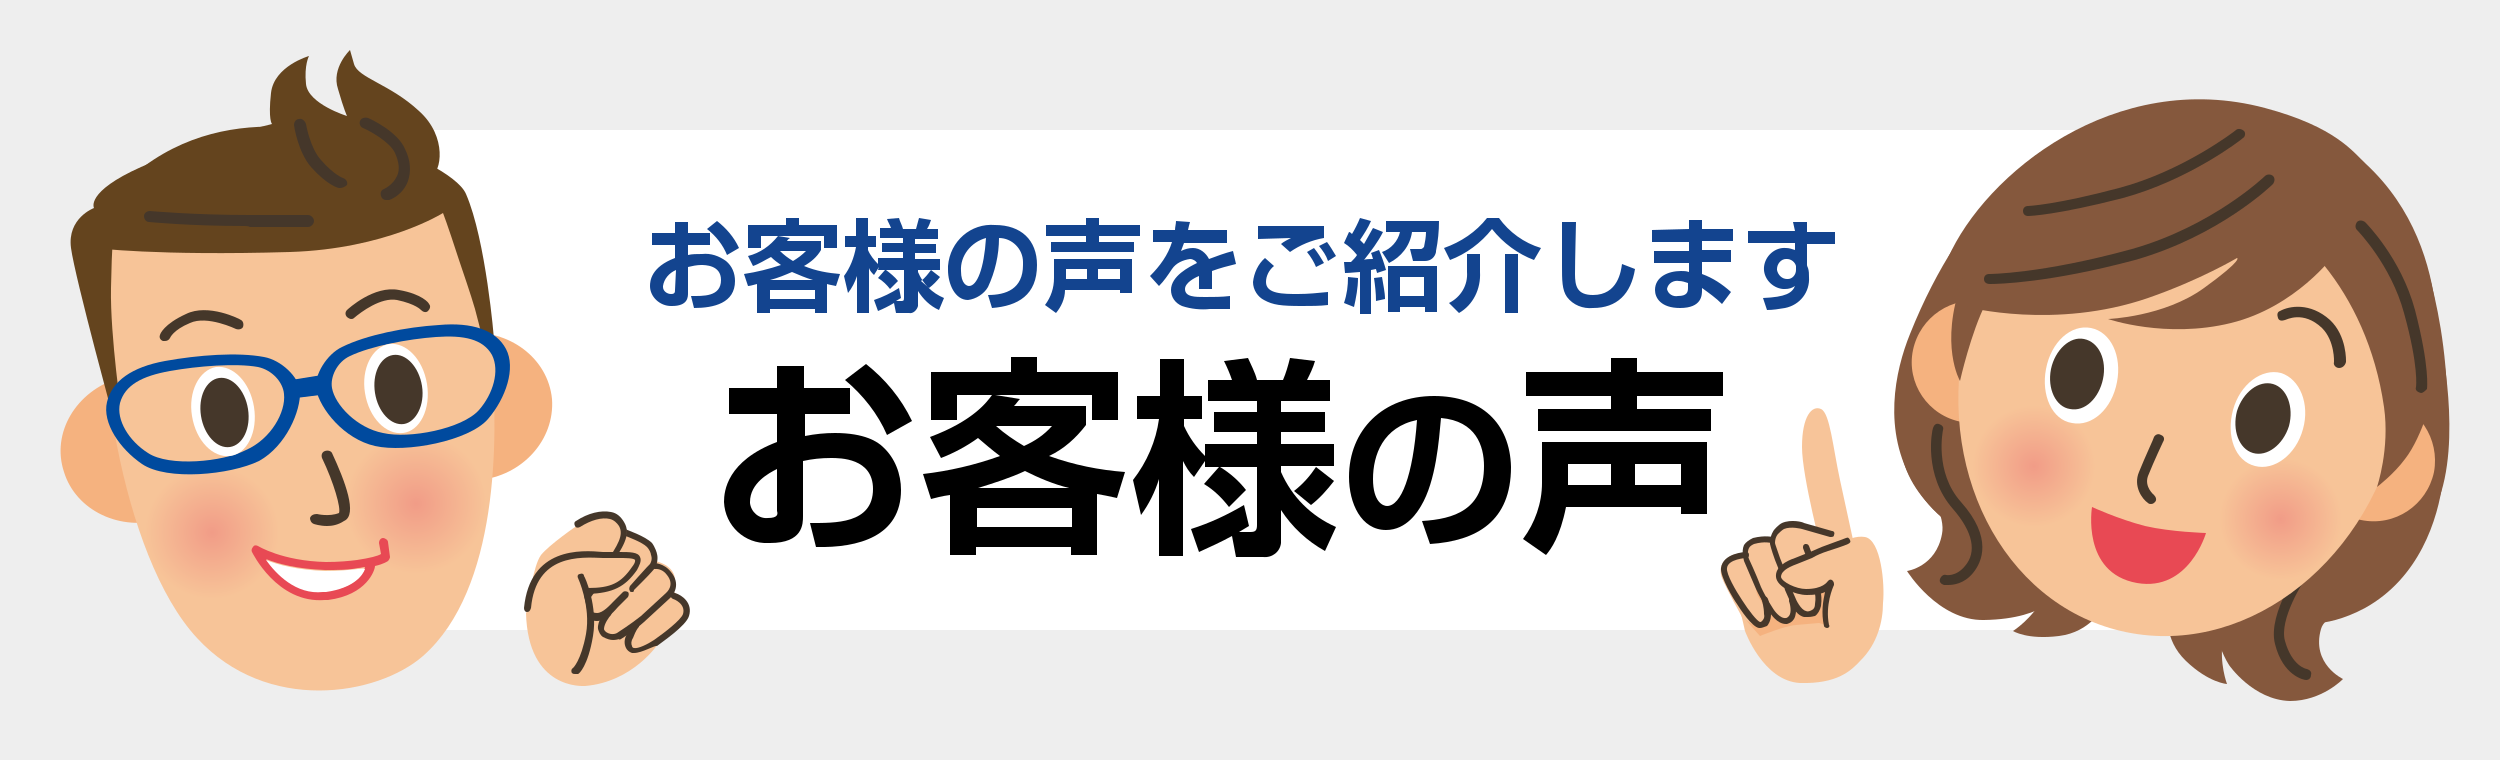 <?xml version="1.0" encoding="utf-8"?>
<!-- Generator: Adobe Illustrator 23.0.2, SVG Export Plug-In . SVG Version: 6.00 Build 0)  -->
<svg version="1.1" id="bnr_voice.svg" xmlns="http://www.w3.org/2000/svg" xmlns:xlink="http://www.w3.org/1999/xlink" x="0px"
	 y="0px" viewBox="0 0 250 76" style="enable-background:new 0 0 250 76;" xml:space="preserve">
<style type="text/css">
	.st0{fill:#EEEEEE;}
	.st1{fill:#FFFFFF;}
	.st2{fill-rule:evenodd;clip-rule:evenodd;}
	.st3{fill-rule:evenodd;clip-rule:evenodd;fill:#13448F;}
	.st4{fill:#F5B27F;}
	.st5{fill:#F7C498;}
	.st6{fill:url(#SVGID_1_);}
	.st7{fill:url(#SVGID_2_);}
	.st8{fill:#64441E;}
	.st9{fill:#E84954;}
	.st10{fill:#45372A;}
	.st11{fill:#004A9E;}
	.st12{fill:#F7C499;}
	.st13{fill:#46372A;}
	.st14{fill:#85583D;}
	.st15{fill:url(#SVGID_3_);}
	.st16{fill:url(#SVGID_4_);}
</style>
<rect id="長方形_665" class="st0" width="250" height="76"/>
<rect id="長方形_584" x="27" y="13" class="st1" width="199" height="50"/>
<g>
	<path class="st2" d="M83.5,43.3c-1,0-2,0.1-3,0.3v-2.2H85v-2.6h-4.6v-2.2h-2.7v2.2l0,0h-4.8v2.6h4.8v2.8c-5,1.9-5.3,4.9-5.3,6
		c0.1,2.4,2.1,4.2,4.4,4.1c0.1,0,0.1,0,0.2,0c3.3,0,3.3-1.9,3.3-2.7v-5.5c0.9-0.2,1.8-0.3,2.8-0.3c0.9,0,4.2,0,4.2,3.1
		c0,3.5-3.8,3.4-6.3,3.4l0.6,2.4c4.3,0.1,8.5-1.1,8.5-5.7c0-1.6-0.6-3.2-1.8-4.3C87.8,44.2,86.5,43.3,83.5,43.3z M76.8,51.8
		c-0.9,0.1-1.7-0.6-1.8-1.5c0,0,0-0.1,0-0.1c0-1.9,1.9-2.9,2.7-3.3v4.2h0C77.8,51.4,77.8,51.8,76.8,51.8z"/>
	<path class="st2" d="M86.6,36.4L84.5,38c1.8,1.5,3.3,3.4,4.2,5.5l2.5-1.4C90.1,39.8,88.5,37.9,86.6,36.4z"/>
	<path class="st2" d="M108.6,42.5v-1.9h-7.2c0.3-0.3,0.3-0.4,0.6-0.7l-2.5-0.4h9.7v2.5h2.6v-4.8h-8.1v-1.5h-2.6v1.5h-8V42h2.6v-2.5
		h3.5c-0.5,0.7-1.9,2.6-6.2,4.2l1.1,2.1c1.3-0.5,2.6-1.2,3.7-2c0.7,0.6,1.4,1.2,2.2,1.8c-2.5,0.9-5.1,1.5-7.7,1.8l0.8,2.5
		c0.4-0.1,1.1-0.3,1.9-0.4v6h2.6v-0.8h9.5v0.8h2.6v-6.1c0.6,0.1,1.1,0.2,2,0.4l0.8-2.6c-2.6-0.2-5.1-0.7-7.6-1.6
		C106.4,44.9,107.6,43.8,108.6,42.5z M99.6,42.6h5.6c-0.8,0.9-1.7,1.5-2.8,2C101.4,44,100.5,43.4,99.6,42.6z M107.2,52.7h-9.5v-1.9
		h9.5V52.7z M106.9,48.8h-9.1c1.6-0.5,3.2-1,4.7-1.7C103.9,47.8,105.3,48.4,106.9,48.8z"/>
	<path class="st2" d="M128.1,47.2v-0.6h5.3v-2.2h-5.3v-1.2h4.4v-2h-4.4v-1.1h4.9V38h-2.3c0.3-0.6,0.6-1.2,0.8-1.9l-2.5-0.3
		c-0.2,0.8-0.4,1.5-0.7,2.2h-2.6c-0.2-0.8-0.6-1.5-0.9-2.2l-2.4,0.3c0.3,0.6,0.6,1.3,0.8,1.9h-2.4v2.1h4.9v1.1h-4.3v2h4.3v1.2h-5.2
		v1.2c-0.9-0.9-1.6-1.9-2.1-3v-0.7h1.8v-2.3h-1.8v-3.7h-2.4v3.7h-2.3v2.3h2.2c-0.3,2.2-1.2,4.3-2.6,6.1l0.8,3.5
		c0.8-1.1,1.4-2.3,1.8-3.6v7.7h2.4v-9.5c0.3,0.6,0.6,1.1,1.1,1.6l1.1-1.6v0.6l0,0h1.4l-1.5,1.7c1,0.6,1.8,1.4,2.5,2.3l1.7-1.7
		c-0.7-0.9-1.6-1.7-2.6-2.3h3.7v5.8c0,0.6-0.2,0.7-0.7,0.7h-1.1c0.3-0.2,0.7-0.4,1-0.6l-0.5-2.1c-1.7,1-3.4,1.8-5.3,2.4l0.8,2.3
		c1.1-0.5,2.2-1,3.3-1.6l0.4,2.1h2.7c0.9,0.1,1.7-0.5,1.8-1.4c0-0.2,0-0.3,0-0.5V51c1.1,1.7,2.6,3.1,4.4,4.1l1.1-2.4
		C131.1,51.6,129.2,49.7,128.1,47.2z"/>
	<path class="st2" d="M129.4,49.1l1.7,1.4c0.9-0.7,1.6-1.5,2.3-2.4l-1.8-1.4C131,47.6,130.3,48.4,129.4,49.1z"/>
	<path class="st2" d="M143.4,39.6c-5.1,0-8.5,3.4-8.5,8.1c0,2.6,1.2,5.3,3.7,5.3c2.1,0,3.2-1.9,3.5-2.4c1.5-2.5,1.8-6.6,2-8.8
		c3.5,0.3,4.3,2.8,4.3,4.8c0,4.4-3,5.3-6.2,5.5l0.8,2.3c4.7-0.3,8.1-2.3,8.1-7.7C151,42.3,148.1,39.6,143.4,39.6z M138.7,50.6
		c-0.4,0-1.4-0.4-1.4-2.7c0-2.4,1-5.2,4.4-5.9h0C141.3,47.6,140.1,50.6,138.7,50.6z"/>
	<path class="st2" d="M154.2,48.3c0,2-0.7,4-1.9,5.6l2.3,1.6c0.5-0.6,1.4-1.8,2-4.8h11.5v0.7h2.6v-7.2h-16.5V48.3z M163.5,46.4h4.6
		v2.1h-4.6V46.4z M156.8,46.4h4.3v2.1h-4.3V46.4z"/>
	<polygon class="st2" points="172.3,39.6 172.3,37.2 163.7,37.2 163.7,35.8 161.1,35.8 161.1,37.2 152.6,37.2 152.6,39.6 
		161.1,39.6 161.1,40.9 153.8,40.9 153.8,43.1 171.1,43.1 171.1,40.9 163.7,40.9 163.7,39.6 	"/>
</g>
<path id="お客様の声をご紹介します" class="st3" d="M67.5,23.3h-2.3v1.2h2.3v1.3c-2.4,0.9-2.5,2.3-2.5,2.8
	c0,1.1,1,2,2.1,2c0,0,0.1,0,0.1,0c1.6,0,1.6-0.9,1.6-1.3v-2.6c0.4-0.1,0.9-0.2,1.3-0.2c0.4,0,2,0,2,1.5c0,1.7-1.8,1.6-3,1.6l0.3,1.2
	c2,0,4.1-0.5,4.1-2.7c0-0.8-0.3-1.5-0.9-2c-0.7-0.5-1.5-0.8-2.4-0.7c-0.5,0-1,0-1.4,0.1v-1H71v-1.2h-2.2v-1.1h-1.3V23.3L67.5,23.3z
	 M67.5,29c0,0.2,0,0.4-0.4,0.4c-0.4,0-0.8-0.3-0.8-0.7c0,0,0,0,0-0.1c0.1-0.7,0.6-1.3,1.3-1.6L67.5,29L67.5,29z M70.7,22.9
	c0.9,0.7,1.6,1.6,2,2.6l1.2-0.7c-0.5-1.1-1.3-2-2.2-2.7L70.7,22.9z M75.3,26.6c0.6-0.2,1.2-0.6,1.8-0.9c0.3,0.3,0.7,0.6,1,0.8
	c-1.2,0.4-2.4,0.7-3.7,0.9l0.4,1.2c0.2,0,0.5-0.1,0.9-0.2v2.9H77v-0.4h4.5v0.4h1.2v-2.9c0.3,0.1,0.5,0.1,0.9,0.2l0.4-1.2
	c-1.2-0.1-2.4-0.3-3.6-0.8c0.7-0.4,1.3-0.9,1.7-1.6v-0.9h-3.4c0.1-0.2,0.2-0.2,0.3-0.3l-1.2-0.2h4.6v1.2h1.3v-2.3h-3.8v-0.7h-1.3
	v0.7h-3.8v2.3h1.3v-1.2h1.7c-0.8,1-1.8,1.7-3,2L75.3,26.6z M81.5,29v0.9H77V29H81.5z M80.6,25.1c-0.4,0.4-0.8,0.7-1.3,1
	c-0.5-0.3-0.9-0.6-1.3-1H80.6L80.6,25.1z M77,28c0.8-0.2,1.5-0.5,2.2-0.8c0.7,0.3,1.4,0.6,2.1,0.8H77z M87.8,27h0.7l-0.7,0.8
	c0.5,0.3,0.9,0.7,1.2,1.1l0.8-0.8c-0.3-0.4-0.8-0.8-1.2-1.1h1.8v2.8c0,0.3-0.1,0.3-0.3,0.3h-0.5c0.2-0.1,0.3-0.2,0.5-0.3l-0.2-1
	c-0.8,0.5-1.6,0.9-2.5,1.2l0.4,1.1c0.5-0.2,1.1-0.5,1.6-0.8l0.2,1h1.3c0.4,0.1,0.8-0.3,0.9-0.7c0-0.1,0-0.1,0-0.2v-1.3
	c0.5,0.8,1.2,1.5,2.1,1.9l0.5-1.2c-1.2-0.5-2.1-1.4-2.6-2.6V27H94v-1.1h-2.5v-0.6h2.1v-0.9h-2.1v-0.5h2.3v-1h-1.1
	c0.2-0.3,0.3-0.6,0.4-0.9l-1.2-0.2c-0.1,0.4-0.2,0.7-0.3,1.1h-1.3c-0.1-0.4-0.3-0.7-0.4-1.1l-1.2,0.1c0.1,0.3,0.3,0.6,0.4,0.9h-1.1
	v1h2.3v0.5h-2.1v0.9h2.1v0.6h-2.5v0.6c-0.4-0.4-0.8-0.9-1-1.4v-0.3h0.8v-1.1h-0.8v-1.8h-1.2v1.8h-1.1v1.1h1.1
	c-0.2,1.1-0.6,2.1-1.2,2.9l0.4,1.7c0.4-0.5,0.7-1.1,0.9-1.7v3.7h1.2v-4.5c0.1,0.3,0.3,0.5,0.5,0.7l0.5-0.8L87.8,27L87.8,27z
	 M93.1,27c-0.3,0.4-0.6,0.8-1,1.1l0.8,0.7c0.4-0.3,0.8-0.7,1.1-1.1L93.1,27z M99.2,30.8c2.6-0.2,4.5-1.3,4.5-4.3c0-2.5-1.6-4-4.2-4
	c-2.4-0.2-4.5,1.6-4.7,4.1c0,0.1,0,0.3,0,0.4c0,1.4,0.7,3,2,3c0.8-0.1,1.6-0.6,2-1.3c0.7-1.5,1.1-3.2,1.1-4.9c1.3,0,2.4,1.1,2.4,2.4
	c0,0.1,0,0.2,0,0.3c0,2.4-1.7,3-3.5,3L99.2,30.8z M98.6,23.8c-0.2,3.1-0.9,4.8-1.7,4.8c-0.2,0-0.8-0.2-0.8-1.5
	C96,25.6,97.1,24.2,98.6,23.8L98.6,23.8z M112,29v0.3h1.2v-3.4h-7.8v1.9c0,1-0.3,1.9-0.9,2.7l1.1,0.8c0.5-0.6,0.9-1.4,0.9-2.3
	L112,29L112,29z M106.6,27.9v-1h2.1v1H106.6z M109.8,27.9v-1h2.2v1H109.8z M108.6,22.5h-4v1.1h4v0.6h-3.5v1h8.3v-1h-3.5v-0.6h4.1
	v-1.1h-4.1v-0.7h-1.3V22.5z M117.6,22.1c0,0.3-0.1,0.6-0.1,0.9h-2.2v1.2h1.9c-0.4,1.3-1.2,2.4-2.2,3.4l0.9,1
	c0.5-0.5,0.9-1.1,1.3-1.7c0.4-0.6,1.1-0.9,1.8-1c0.3,0,0.6,0.2,0.7,0.4c-0.8,0.4-2.6,1.3-2.6,2.7c0,0.7,0.4,1.3,1.1,1.6
	c0.9,0.3,1.9,0.4,2.8,0.3c0.7,0,1.7,0,2,0v-1.3c-0.8,0.1-1.7,0.1-2.5,0.1c-1,0-2,0-2-0.8c0-0.6,0.9-1.1,1.4-1.3c0,0.4,0,0.8,0,1.3
	h1.3c0-0.3,0-0.5,0-0.8c0-0.3,0-0.7,0-1c0.8-0.3,1.6-0.5,2.4-0.7l-0.3-1.3c-0.8,0.2-1.6,0.5-2.4,0.8c-0.3-0.6-0.9-1.1-1.6-1.1
	c-0.4,0-0.8,0.1-1.2,0.3c0.1-0.3,0.2-0.5,0.3-0.8h4.3V23h-3.9c0.1-0.4,0.1-0.5,0.2-0.8L117.6,22.1z M132.4,22.6c-0.5,0-1.7,0-2.2,0
	c-0.6,0-3.1,0-3.6,0c-0.2,0-0.6,0-0.8,0v1.3c0.6,0,2.7-0.1,3.3-0.1c-0.2,0.1-0.8,0.4-1,0.6l0.9,0.8c1-0.7,2.2-1.2,3.4-1.4V22.6z
	 M126.5,25.8c-0.7,0.6-1.1,1.5-1.2,2.4c0,0.8,0.5,1.5,1.1,1.8c0.9,0.5,1.7,0.6,3.8,0.6c0.9,0,1.8,0,2.6-0.1l0-1.3
	c-1,0.1-2,0.2-3,0.2c-1.5,0-3.2,0-3.2-1.2c0-0.6,0.3-1.2,0.8-1.6L126.5,25.8z M132.4,26.3c-0.3-0.5-0.6-1-1-1.5l-0.7,0.4
	c0.4,0.5,0.7,1,0.9,1.5L132.4,26.3z M133.6,25.6c-0.3-0.5-0.6-1-0.9-1.4l-0.8,0.4c0.4,0.5,0.7,0.9,0.9,1.5L133.6,25.6z M138.8,26.6
	v4.6h1.2v-0.5h2.5v0.5h1.2v-4.6H138.8z M136,21.8c-0.2,0.5-0.5,1.1-0.8,1.6c-0.1-0.1-0.2-0.2-0.3-0.2l-0.5,1.1
	c0.5,0.3,0.9,0.7,1.3,1.2c-0.1,0.2-0.4,0.5-0.6,0.7c-0.3,0-0.4,0-0.7,0l0.1,1.1c0.2,0,0.3,0,1.5-0.1v4.2h1.1V27
	c0.1,0,0.4-0.1,0.5-0.1c0,0.1,0.1,0.3,0.1,0.4l0.9-0.3c-0.2-0.7-0.4-1.3-0.7-2l-0.8,0.3c0.1,0.2,0.1,0.3,0.2,0.6
	c-0.2,0-0.8,0-0.9,0.1c0.7-0.9,1.4-1.8,1.9-2.8l-1-0.4c-0.3,0.5-0.6,1.1-0.9,1.6c-0.1-0.1-0.3-0.3-0.4-0.4c0.4-0.6,0.8-1.2,1.1-1.9
	L136,21.8z M142.4,27.7v1.9H140v-1.9H142.4z M134.8,27.7c0,0.9-0.1,1.7-0.4,2.6l1,0.4c0.2-0.9,0.4-1.9,0.4-2.9L134.8,27.7z
	 M137.4,27.8c0.1,0.7,0.2,1.5,0.2,2.3l0.9-0.2c0-0.7-0.2-1.5-0.3-2.2L137.4,27.8z M138.6,22.1v1.1h1.4c-0.2,0.9-0.9,1.7-1.8,2
	l0.7,1.1c1.2-0.6,2.1-1.7,2.3-3.1h1.4c0,0.5-0.1,1-0.2,1.5c-0.1,0.1-0.2,0.2-0.3,0.2h-1.1l0.3,1.2h1.2c0.6,0,1-0.4,1.1-0.9
	c0,0,0,0,0-0.1c0.2-1,0.3-2,0.3-3H138.6L138.6,22.1z M154.1,24.8c-1.7-0.5-3.2-1.6-4.2-3h-1.2c-1.1,1.4-2.6,2.4-4.3,3L145,26
	c1.6-0.6,3.1-1.7,4.2-3.1c1.1,1.4,2.6,2.5,4.2,3.1L154.1,24.8z M146.7,25.4v1.8c0.1,1.3-0.6,2.5-1.8,3.1l1,1
	c1.4-0.8,2.2-2.4,2.1-4.1v-1.8H146.7L146.7,25.4z M150.5,25.4v5.9h1.3v-5.9H150.5z M156.2,22.2c0,0.7,0,3,0,4.4s0,2.4,0.5,3.1
	c0.6,0.8,1.6,1.2,2.6,1.1c2.4,0,3.8-1.4,4.2-3.9l-1.3-0.5c-0.1,0.7-0.4,3.1-2.9,3.1c-1.6,0-1.8-0.9-1.8-2.1c0-1.5,0.1-4.9,0.1-5.2
	L156.2,22.2z M165.2,23v1.2h3.7v0.9h-3.5v1.2h3.5v0.9c-0.3-0.1-0.5-0.1-0.8-0.1c-1.3,0-2.6,0.6-2.6,1.9c0,0.8,0.6,1.8,2.5,1.8
	c2.2,0,2.2-1.3,2.2-1.8v-0.2c0.7,0.5,1.4,1,2,1.6l0.9-1.2c-0.9-0.8-1.8-1.4-2.9-1.8v-1.2h2.9v-1.2h-2.9v-0.9h3.1v-1.2h-3.1v-0.9
	h-1.3v0.9L165.2,23L165.2,23z M168.8,28.8c0,0.4-0.1,0.8-1,0.8c-0.5,0.1-1-0.2-1.1-0.7c0,0,0,0,0,0c0.1-0.6,0.7-0.9,1.2-0.8
	c0.3,0,0.6,0.1,0.9,0.2V28.8z M179.5,23.1h-4.7v1.2h4.7l0,0.7c-0.3-0.1-0.6-0.2-0.9-0.2c-1.1-0.1-2.1,0.8-2.2,1.9s0.8,2.1,1.9,2.2
	c0.1,0,0.1,0,0.2,0c0.4,0,0.7-0.1,1-0.3c-0.3,0.7-0.9,1.1-3.2,1.2l0.4,1.2c0.6,0,1.2-0.1,1.8-0.2c1.5-0.3,2.5-1.6,2.4-3.1
	c0-0.3,0-0.6-0.1-0.9c0,0-0.1-0.2-0.1-0.3v-2.1h2.8v-1.2h-2.8v-1h-1.4L179.5,23.1z M179.6,27c0,0.5-0.4,0.9-0.8,0.9c0,0,0,0-0.1,0
	c-0.5,0-0.9-0.4-1-0.9c0,0,0-0.1,0-0.1c0-0.5,0.4-1,0.9-1c0,0,0,0,0.1,0c0.4,0,0.8,0.3,0.9,0.7c0,0,0,0.1,0,0.1V27L179.6,27z"/>
<g>
	<g>
		<path class="st4" d="M21.8,42.5c-1.2-3.9-5.7-6-9.9-4.7c-4.3,1.3-6.8,5.5-5.5,9.4c1.2,3.9,5.7,6,9.9,4.7
			C20.5,50.6,23,46.4,21.8,42.5z"/>
	</g>
	<g>
		<path class="st4" d="M55.2,39.9c-0.4-4.1-4.3-7-8.7-6.6c-4.5,0.4-7.3,4.1-6.9,8.1c0.4,4,3.8,7,8.3,6.6
			C52.2,47.6,55.5,44,55.2,39.9z"/>
	</g>
	<g>
		<g>
			<path class="st5" d="M49.2,36.2c-0.6-7.5-3-17.8-6.4-20C31.4,9,11.4,21.5,10.9,23.9c-2,10.1,1.2,31.7,8.8,39.9
				c7,7.6,18,5.8,22.6,1.8C49.9,58.9,49.8,43.8,49.2,36.2z"/>
		</g>
	</g>
	
		<radialGradient id="SVGID_1_" cx="41.601" cy="49.974" r="7.096" gradientTransform="matrix(1 0 0 0.99 0 0.883)" gradientUnits="userSpaceOnUse">
		<stop  offset="0" style="stop-color:#F19C87"/>
		<stop  offset="1" style="stop-color:#F7C498"/>
	</radialGradient>
	<path class="st6" d="M48.2,48.2c-0.9-3-3.5-5-6.4-5c-0.7,0-1.4,0.1-2.1,0.3c-3.8,1.2-5.9,5.1-4.8,8.9c1.2,3.8,5.2,5.9,9,4.7
		C47.7,56,49.4,52,48.2,48.2z"/>
	
		<radialGradient id="SVGID_2_" cx="21.208" cy="52.897" r="6.726" gradientTransform="matrix(1 0 0 0.99 0 0.883)" gradientUnits="userSpaceOnUse">
		<stop  offset="0" style="stop-color:#F19C87"/>
		<stop  offset="1" style="stop-color:#F7C498"/>
	</radialGradient>
	<path class="st7" d="M27.6,51.3c-0.9-2.9-3.6-4.7-6.4-4.7c-0.7,0-1.3,0.1-2,0.3c-3.5,1.1-5.5,4.8-4.4,8.3c1.1,3.5,4.9,5.5,8.4,4.4
		C26.7,58.5,28.7,54.8,27.6,51.3z"/>
	<g>
		<g>
			<path class="st8" d="M49.4,33.9c0,0-0.8-9.9-2.8-14.5c-0.8-1.9-6.1-4.5-10.2-5.4C32,13,19,9.3,9.9,21.1l-0.4,3.7
				c0,0,6.1,0.8,19.5,0.4c9.6-0.3,15.3-3.9,15.3-3.9s0.4,1,1.6,4.7c0.3,0.9,1.2,3.5,1.6,4.9c1.2,4.4,1.4,6.6,1.4,6.6l1-0.6
				C49.8,36.9,49.6,35.4,49.4,33.9z"/>
		</g>
	</g>
	<path class="st9" d="M38.8,54.2L38.8,54.2c0-0.2-0.3-0.4-0.5-0.4c-0.2,0-0.4,0.2-0.4,0.5l0.2,1.1c-0.3,0.2-1.1,0.4-2.4,0.6
		c-0.8,0.1-1.8,0.2-3.1,0.2c-4.4-0.1-6.8-1.6-6.8-1.6c-0.2-0.1-0.4-0.1-0.5,0.1c-0.1,0.1-0.2,0.3-0.1,0.5c0,0,2.5,5.2,7.3,4.8
		c0.1,0,0.2,0,0.3,0c0,0,0,0,0,0c3.9-0.5,4.7-3,4.7-3.4c0.9-0.2,1.3-0.5,1.3-0.5c0.1-0.1,0.2-0.3,0.2-0.4L38.8,54.2z M32.6,59.1
		c-0.1,0-0.2,0-0.3,0c-2.7,0.3-4.7-1.8-5.7-3.2c1.2,0.5,3.2,1,5.9,1.1c1.3,0,2.4,0,3.3-0.2c0.3,0,0.5-0.1,0.7-0.1
		C36.3,57.5,35.4,58.8,32.6,59.1z"/>
	<path class="st1" d="M35.8,56.9c-0.9,0.1-1.9,0.2-3.3,0.2c-2.7-0.1-4.7-0.6-5.9-1.1c1,1.4,3,3.5,5.7,3.2c0.1,0,0.2,0,0.3,0
		c2.8-0.4,3.7-1.7,3.9-2.3C36.3,56.8,36,56.9,35.8,56.9z"/>
	<g>
		<path class="st10" d="M32.7,52.6c-0.7,0-1.3-0.2-1.3-0.2c-0.3-0.1-0.4-0.4-0.4-0.6c0.1-0.3,0.4-0.4,0.7-0.4c0,0,1.2,0.3,2.2-0.1
			c0.2-0.5-0.5-3-1.7-5.5c-0.1-0.3,0-0.6,0.3-0.7c0.3-0.1,0.6,0,0.7,0.2c1.3,2.8,2.6,6.2,1.2,6.8C33.8,52.5,33.2,52.6,32.7,52.6z"/>
	</g>
	<g>
		<path class="st10" d="M16.5,34.1c-0.1,0-0.1,0-0.2,0c-0.3-0.1-0.4-0.4-0.3-0.6c0-0.1,0.4-1.1,2.6-2.1c2.2-1.1,5.4,0.5,5.5,0.6
			c0.2,0.1,0.3,0.4,0.2,0.7c-0.1,0.2-0.4,0.3-0.7,0.2c0,0-2.9-1.4-4.6-0.6C17.3,33,17,33.8,17,33.8C16.9,34,16.7,34.1,16.5,34.1z"/>
	</g>
	<g>
		<path class="st10" d="M35.1,31.9c-0.1,0-0.3-0.1-0.4-0.2c-0.2-0.2-0.2-0.5,0-0.7c0.1-0.1,2.7-2.5,5.2-2c2.3,0.4,3,1.3,3,1.4
			c0.2,0.2,0.1,0.5-0.1,0.7c-0.2,0.2-0.5,0.1-0.7-0.1l0,0c0,0-0.5-0.6-2.4-1c-1.6-0.3-3.6,1.2-4.3,1.8
			C35.3,31.9,35.2,31.9,35.1,31.9z"/>
	</g>
	<g>
		<g>
			<path class="st8" d="M41.9,11.1c-2.9-2.7-6.1-3.3-6.5-4.7L35,5c0,0-1.9,1.8-1.2,3.9c0.6,2.1,0.9,2.7,0.9,2.7s-3.9-1.2-4.1-3.2
				c-0.2-1.9,0.3-2.8,0.3-2.8s-3.5,1-3.8,3.7c-0.3,2.7,0.1,3.1,0.1,3.1s-7.5,1.8-13.1,4.3c-5.6,2.5-4.7,4.1-4.7,4.1s-2.7,1-2.3,4
				c0.4,3,4.5,18,4.5,18l0.6-1.1c0,0-1.2-8.1-1.1-12.9c0.1-4.8,0.2-4.6,0.2-4.6s8.9-2.4,20.3-3.8c0,0,5.7-0.6,11.5-2.8
				C44.1,17.3,44.8,13.7,41.9,11.1z"/>
		</g>
	</g>
	<g>
		<path class="st10" d="M38.6,20c-0.2,0-0.4-0.1-0.5-0.4c-0.1-0.3,0-0.6,0.3-0.7c0,0,0.9-0.4,1.3-1.3c0.3-0.6,0.2-1.4-0.2-2.3
			c-0.5-1.1-2.5-2.2-3.2-2.5c-0.3-0.1-0.4-0.5-0.3-0.7c0.1-0.3,0.5-0.4,0.8-0.3c0.3,0.1,3,1.4,3.7,3.1c0.6,1.2,0.6,2.3,0.3,3.2
			c-0.5,1.4-1.8,1.9-1.9,1.9C38.7,20,38.7,20,38.6,20z"/>
	</g>
	<g>
		<path class="st10" d="M34,18.8c0,0-0.1,0-0.1,0c-0.1,0-1.2-0.3-2.8-2.1c-1.3-1.5-1.7-4.1-1.7-4.2c0-0.3,0.2-0.6,0.5-0.6
			c0.3-0.1,0.6,0.2,0.7,0.5c0,0,0.4,2.4,1.5,3.6c1.3,1.5,2.2,1.8,2.2,1.8c0.3,0.1,0.5,0.4,0.4,0.7C34.5,18.7,34.2,18.8,34,18.8z"/>
	</g>
	<g>
		<path class="st10" d="M24.4,22.6c-5.5,0-9.5-0.4-9.5-0.4c-0.3,0-0.5-0.3-0.5-0.6c0-0.3,0.3-0.5,0.6-0.5c0,0,4.3,0.4,10,0.4l5.8,0
			c0,0,0,0,0,0c0.3,0,0.6,0.3,0.6,0.6c0,0.3-0.3,0.6-0.6,0.6l-5.8,0C24.8,22.6,24.6,22.6,24.4,22.6z"/>
	</g>
	<path class="st11" d="M30,39.1c-0.1-1.4-1.9-3.1-3.6-3.4c-2.6-0.5-6.6-0.2-9.9,0.4c-3.3,0.6-5.3,2-5.8,4.1
		c-0.5,2.1,1.3,4.7,3.5,6.2c2.5,1.7,8.8,1.1,11.7-0.3C28.6,44.6,30.1,41.1,30,39.1z"/>
	<g>
		<path class="st5" d="M28.4,39.4c-0.1-1.2-1.2-2.4-2.6-2.7c-2.2-0.4-6-0.1-8.8,0.4c-2.8,0.5-4.5,1.4-5,3.2c-0.4,1.7,0.9,3.8,2.8,5
			c2.1,1.4,7.5,0.9,9.8-0.3C27.1,43.9,28.6,41.2,28.4,39.4z"/>
	</g>
	<path class="st11" d="M50.6,34.9c-1-1.9-3.4-2.7-6.7-2.4c-3.3,0.2-7.3,1-9.7,2.2c-1.5,0.7-2.8,2.8-2.6,4.2c0.4,2,2.8,5,5.9,5.7
		c3.1,0.7,9.4-0.5,11.3-2.7C50.6,39.8,51.6,36.8,50.6,34.9z"/>
	<g>
		<path class="st5" d="M49.2,35.5c-0.9-1.6-2.8-2-5.6-1.8c-2.8,0.2-6.5,0.9-8.6,1.9c-1.3,0.6-2,2.1-1.8,3.2c0.3,1.7,2.5,4,5.1,4.5
			c2.6,0.6,7.9-0.4,9.6-2.3C49.3,39.4,50,37.1,49.2,35.5z"/>
	</g>
	<g>
		<polygon class="st11" points="32.2,37.5 29.1,38 29.6,39.8 32,39.5 		"/>
	</g>
	<g>
		<path class="st1" d="M25.4,40.7c-0.4-2.5-2.1-4.2-3.8-4c-1.7,0.3-2.8,2.5-2.4,4.9c0.4,2.5,2.1,4.2,3.8,4
			C24.7,45.4,25.8,43.2,25.4,40.7z"/>
	</g>
	<g>
		<path class="st10" d="M24.8,40.9c-0.3-1.9-1.6-3.3-2.9-3.1c-1.3,0.2-2.1,1.9-1.8,3.8c0.3,1.9,1.6,3.3,2.9,3.1
			C24.3,44.5,25.1,42.8,24.8,40.9z"/>
	</g>
	<g>
		<path class="st1" d="M42.7,38.4c-0.4-2.5-2.1-4.2-3.8-4c-1.7,0.3-2.8,2.5-2.4,4.9c0.4,2.5,2.1,4.2,3.8,4
			C42,43.1,43.1,40.9,42.7,38.4z"/>
	</g>
	<g>
		<path class="st10" d="M42.2,38.6c-0.3-1.9-1.6-3.3-2.9-3.1c-1.3,0.2-2.1,1.9-1.8,3.8c0.3,1.9,1.6,3.3,2.9,3.1
			C41.6,42.2,42.5,40.5,42.2,38.6z"/>
	</g>
	<g>
		<path class="st5" d="M61.7,53.4c0,0,0.6-0.9-0.3-1.4c-0.9-0.5-2.2-0.4-3,0.1c-0.8,0.5-3.5,2.4-4.3,3.4c-0.8,1.1-1.2,4.6-1.2,4.6
			l5.1,6L61.7,53.4z"/>
	</g>
	<path class="st5" d="M64.8,59.3l-7.4-5.3c0,0-4.8,7.2-4.8,7.3c0.2,7.7,5.7,7.3,5.9,7.3c4.8-0.4,7.3-4.2,7.3-4.2l0.9-2.9L64.8,59.3z
		"/>
	<g>
		<path class="st5" d="M61.5,53.3c0,0,2.3,0.2,3.3,0.9c1,0.7,1,1.8,0.3,2.8c-0.7,1-5.3,5.4-5.3,5.4s-1.1,0.5-1.8-0.5
			c-0.3-0.4,0.2-2.9,1.3-4c1.1-1.1,0.9-1.6,0.9-1.6l-0.4-0.4L61.5,53.3z"/>
	</g>
	<g>
		<path class="st5" d="M63.4,55.7c0,0,2.3,0.2,3.3,0.9c1,0.7,1,1.8,0.3,2.8c-0.7,1-5.4,4.6-5.4,4.6s-1.1,0.3-1.5-0.2
			c-0.4-0.6,0-2.3,1-3.4c1.1-1.1,0.8-1.7,0.8-1.7l-0.4-0.4L63.4,55.7z"/>
	</g>
	<g>
		<path class="st5" d="M65.5,58.8c0,0,1.4-0.1,2.3,0.7c0.8,0.9,1,1.9,0.1,2.7c-0.9,0.8-3.7,3.1-3.7,3.1s-1.9,0.6-2.6,0
			c-0.9-0.8,0.4-1.7,1.7-2.7c1.3-0.9,0.5-1.5,0.5-1.5l-0.4-0.4L65.5,58.8z"/>
	</g>
	<g>
		<path class="st10" d="M61.3,64c-0.3,0-0.6-0.1-1-0.3c-0.3-0.2-0.4-0.5-0.5-0.8c-0.1-0.8,0.7-1.8,0.8-1.9c0.1-0.1,0.3-0.1,0.5,0
			c0.1,0.1,0.1,0.3,0,0.5c-0.2,0.2-0.7,0.9-0.7,1.4c0,0.1,0.1,0.2,0.2,0.3c0.6,0.4,1.1,0.1,1.1,0.1c0,0,1.4-0.9,2.4-1.7
			c1.2-1.1,2.5-2.3,2.5-2.3c0.1-0.1,0.9-0.8,0.1-1.8c-0.5-0.7-1.2-0.6-1.2-0.6c-0.2,0-0.3-0.1-0.4-0.3c0-0.2,0.1-0.3,0.3-0.3
			c0,0,1,0,1.7,0.9c1,1.2,0.3,2.3-0.2,2.7l0,0c0,0-1.3,1.2-2.5,2.3c-1,0.9-2.4,1.8-2.5,1.8C62.1,63.8,61.8,64,61.3,64z"/>
	</g>
	<g>
		<path class="st10" d="M63.2,59.2c-0.1,0-0.2,0-0.2-0.1c-0.1-0.1-0.1-0.3,0-0.5l0.8-0.9c0.7-0.8,1.1-1.2,1.2-1.3
			c0.3-0.5,0.1-0.9,0.1-0.9c0-0.2-0.2-0.6-0.4-0.8c-0.5-0.5-1.9-1-2.4-1.2c-0.2-0.1-0.3-0.2-0.2-0.4c0.1-0.2,0.2-0.3,0.4-0.2
			c0.2,0.1,2,0.7,2.7,1.4c0.3,0.4,0.5,1,0.5,1.1c0,0,0.2,0.6-0.2,1.4c0,0,0,0,0,0c0,0-0.4,0.5-1.3,1.4l-0.8,0.8
			C63.4,59.2,63.3,59.2,63.2,59.2z"/>
	</g>
	<g>
		<path class="st10" d="M63.4,65.3c-0.1,0-0.1,0-0.2,0c-0.3-0.1-0.5-0.3-0.6-0.5c-0.2-0.4-0.2-0.9,0.1-1.4c0.4-0.8,0.6-1.1,0.6-1.1
			c0.1-0.1,0.3-0.2,0.5,0c0.1,0.1,0.2,0.3,0,0.5l0,0c0,0-0.2,0.2-0.5,1c-0.2,0.3-0.2,0.6-0.1,0.8c0,0.1,0.1,0.2,0.2,0.2
			c0.4,0.1,1.4-0.4,2-0.8c1-0.7,2.7-2,2.9-2.6c0.3-1-0.9-1.5-1-1.5c-0.2-0.1-0.3-0.3-0.2-0.4c0.1-0.2,0.3-0.3,0.4-0.2
			c0.7,0.2,1.8,1,1.4,2.3c-0.3,1-2.7,2.6-3.2,3C65.5,64.5,64.2,65.3,63.4,65.3z"/>
	</g>
	<path class="st5" d="M62.4,52.3c-0.7-1.2-2.3-0.8-2.8,0.3c-1.4,2.8-1.9,3.9-1.9,3.9c-1.1,2.1-1.6,3.5-0.5,3.9
		c1.1,0.4,1.8-0.3,2.9-2C61.8,55.7,63.2,53.6,62.4,52.3z"/>
	<g>
		<path class="st10" d="M57.6,60.7c-0.2,0-0.3,0-0.5-0.1c-0.3-0.1-0.6-0.4-0.7-0.7c-0.3-0.8,0-2.3,0.9-4c0.1-0.2,0.3-0.2,0.5-0.1
			c0.2,0.1,0.2,0.3,0.1,0.4c-0.8,1.5-1.2,2.9-0.9,3.5c0.1,0.2,0.2,0.3,0.3,0.3c0.7,0.2,1.1-0.4,2-1.8c0.1-0.2,0.2-0.3,0.3-0.5
			c0.3-0.5,0.6-0.9,0.9-1.3c1.3-1.9,1.9-2.9,1.4-3.8c-0.2-0.3-0.5-0.6-0.9-0.7c-0.8-0.2-1.9,0.1-3,0.8c-0.2,0.1-0.4,0.1-0.5-0.1
			c-0.1-0.2-0.1-0.4,0.1-0.5c1.2-0.8,2.5-1.1,3.5-0.9c0.6,0.1,1,0.5,1.3,1c0.8,1.3-0.2,2.6-1.4,4.5c-0.3,0.4-0.6,0.8-0.8,1.3
			c-0.1,0.2-0.2,0.4-0.3,0.5C59.1,59.8,58.5,60.7,57.6,60.7z"/>
	</g>
	<g>
		<path class="st10" d="M59.7,62.1C59.7,62.1,59.7,62.1,59.7,62.1c-0.5,0-0.9-0.2-1.1-0.5c-0.3-0.3-0.4-0.7-0.3-1.2
			c0.1-0.8,0.3-1.3,0.3-1.3c0.1-0.2,0.3-0.2,0.4-0.2c0.2,0.1,0.2,0.3,0.2,0.4c0,0-0.2,0.4-0.3,1.1c0,0.2,0,0.5,0.2,0.7
			c0.1,0.1,0.3,0.2,0.6,0.2c0.6,0,1.3-0.8,1.6-1.1c0,0,0,0,0,0l1-1c0.1-0.1,0.3-0.1,0.5,0c0.1,0.1,0.1,0.3,0,0.5l-1,1
			C61.6,60.9,60.7,62.1,59.7,62.1z"/>
	</g>
	<path class="st5" d="M60.9,55.5c-2-0.1-7-1.5-7.9,4.6c-0.7,5.3,2.6,7,2.6,7h1.9c0,0,1.5-1.2,1.4-4.2c-0.1-1.6-0.3-2.9-0.7-3.9
		c0.2,0.1,0.5,0.1,0.7,0.1c2.4,0,3.5-0.5,4.6-2.2C64.8,55.2,63,55.6,60.9,55.5z"/>
	<g>
		<path class="st10" d="M52.7,61.2C52.7,61.2,52.7,61.2,52.7,61.2c-0.2,0-0.3-0.2-0.3-0.4c0.6-6.1,5.7-5.8,7.9-5.6
			c0.1,0,0.3,0,0.4,0c0.4,0,0.8,0,1.2,0c1.1,0,1.9,0,2.1,0.5c0.2,0.4-0.1,0.9-0.3,1.3c-1.2,1.7-2.4,2.3-4.9,2.4c0,0,0,0,0,0
			c-0.2,0-0.3-0.1-0.3-0.3c0-0.2,0.1-0.3,0.3-0.3c2.3,0,3.3-0.5,4.4-2.1c0.4-0.5,0.3-0.7,0.3-0.7c-0.1-0.2-1-0.2-1.6-0.2
			c-0.4,0-0.8,0-1.2,0c-0.1,0-0.3,0-0.4,0c-2.3-0.1-6.7-0.4-7.2,5C53,61.1,52.9,61.2,52.7,61.2z"/>
	</g>
	<g>
		<path class="st10" d="M57.5,67.4c-0.1,0-0.2,0-0.3-0.1c-0.1-0.1-0.1-0.4,0.1-0.5c0,0,0.8-0.7,1.3-3.4c0.5-2.8-0.8-5.6-0.8-5.6
			c-0.1-0.2,0-0.4,0.2-0.4c0.2-0.1,0.4,0,0.4,0.2c0.1,0.1,1.4,3,0.9,6c-0.5,3-1.4,3.8-1.5,3.8C57.7,67.4,57.6,67.4,57.5,67.4z"/>
	</g>
</g>
<g>
	<g>
		<g>
			<path class="st12" d="M185.5,54.9c0,0-1-4.6-1.5-6.9c-0.7-3.2-1-6.7-1.9-7.1c-0.9-0.4-1.9,0.7-1.9,3.8c0,3,2.1,10.9,2.1,10.9
				L185.5,54.9z"/>
		</g>
	</g>
	<path class="st4" d="M175.7,57.8l-1.9,1l0.7,3.4c0.3,0.4,0.1,2.2,2.7,2.2c0.2,0,6-0.5,6.1-0.6c0.1-0.1,1.3-6.8,1.3-6.8L175.7,57.8z
		"/>
	<g>
		<g>
			<path class="st12" d="M181.7,52.8c0,0-2-0.7-3-0.4c-1.1,0.2-1.5,1.1-1.3,2.2c0.2,1.1,2.4,6.4,2.4,6.4s0.7,0.8,1.7,0.3
				c0.4-0.3,0.9-2.4,0.4-3.8c-0.5-1.3-0.1-1.7-0.1-1.7l0.5-0.2L181.7,52.8z"/>
		</g>
	</g>
	<g>
		<g>
			<path class="st12" d="M179,54.3c0,0-2-0.7-3-0.4c-1.1,0.2-1.5,1.1-1.3,2.2c0.2,1.1,2.8,5.8,2.8,5.8s0.8,0.6,1.3,0.3
				c0.5-0.3,0.9-1.9,0.4-3.2c-0.5-1.3-0.1-1.7-0.1-1.7l0.5-0.2L179,54.3z"/>
		</g>
	</g>
	<g>
		<g>
			<path class="st12" d="M175.5,55.7c0,0-1.2-0.6-2.2-0.2c-1,0.4-1.5,1.2-1.1,2.3c0.4,1,2,3.9,2,3.9s1.4,1.2,2.2,0.9
				c1-0.4,0.3-1.6-0.5-2.8c-0.7-1.2,0.1-1.5,0.1-1.5l0.5-0.2L175.5,55.7z"/>
		</g>
	</g>
	<g>
		<g>
			<path class="st13" d="M178.6,62.4c-0.9,0-1.5-1-1.6-1.1c0,0-0.9-1.3-1.4-2.4c-0.6-1.4-1.2-2.8-1.2-2.8c0-0.1-0.3-0.9,0-1.6
				c0.2-0.3,0.5-0.5,0.9-0.7c1.2-0.3,2-0.1,2-0.1c0.2,0,0.2,0.2,0.2,0.4c0,0.2-0.2,0.2-0.4,0.2c0,0-0.6-0.2-1.7,0.1
				c-0.2,0.1-0.4,0.2-0.5,0.4c-0.2,0.4-0.1,0.9,0,1.1c0,0,0.7,1.5,1.2,2.8c0.5,1.1,1.3,2.3,1.3,2.3c0,0,0.6,0.9,1.2,0.8
				c0.1,0,0.2-0.1,0.3-0.2c0.3-0.4,0.1-1.2,0-1.5c0-0.2,0.1-0.3,0.2-0.4c0.2,0,0.3,0.1,0.4,0.2c0,0.1,0.3,1.3-0.1,2
				c-0.2,0.3-0.4,0.4-0.7,0.5C178.7,62.4,178.7,62.4,178.6,62.4z"/>
		</g>
	</g>
	<path class="st5" d="M186.5,53.7c-1.8-0.3-3.6,1.6-6.3,2.3c-4.3,1.1-1.7,3.2,0.4,3.3c1.9,0,2.4-0.8,2.5-1c-0.1,0.3-1,2.1-0.5,4.2
		l-0.7-0.2c0,0-1.1,0.1-2.3,0.2c-1.2,0.1-3.6,1.1-3.6,1.1c-0.4-0.4-1.9-2.2-1.9-2.2s0.3,1.2,0.4,1.7c0,0,1.8,5,5.5,5.2
		c3.7,0.1,5.1-1.2,6.1-2.3c1.6-1.6,2.2-3.8,2.2-5.7C188.5,58.4,188.1,54,186.5,53.7z"/>
	<g>
		<g>
			<path class="st13" d="M182.7,62.8c-0.1,0-0.3-0.1-0.3-0.2c-0.3-1.3-0.1-2.5,0.1-3.4c-0.4,0.2-1,0.3-1.8,0.3c0,0,0,0,0,0
				c-1.2,0-3-0.8-3.1-1.8c-0.1-1,1-1.6,1.9-1.9c0.5-0.2,1-0.4,1.5-0.6c0.5-0.2,1.1-0.5,1.7-0.7c1.6-0.6,1.9-0.7,1.9-0.7
				c0.2-0.1,0.3,0,0.4,0.2c0.1,0.2,0,0.3-0.2,0.4c0,0-0.4,0.2-2,0.7c-0.6,0.2-1.1,0.4-1.6,0.7c-0.5,0.2-1,0.4-1.5,0.6
				c-1.1,0.4-1.6,0.8-1.6,1.3c0.1,0.5,1.5,1.2,2.5,1.2c1.7,0,2.1-0.7,2.2-0.8c0,0,0,0,0,0c0.1-0.1,0.2-0.2,0.4-0.1
				c0.1,0.1,0.2,0.2,0.2,0.4c0,0,0,0,0,0.1c-0.1,0.2-0.9,2-0.5,4C183,62.6,182.9,62.8,182.7,62.8C182.7,62.8,182.7,62.8,182.7,62.8z
				"/>
		</g>
	</g>
	<g>
		<g>
			<path class="st13" d="M180.8,61.7c-0.1,0-0.2,0-0.4,0c-0.9-0.2-1.5-1.6-1.5-1.8l-0.4-0.9c-0.1-0.2,0-0.3,0.2-0.4
				c0.2-0.1,0.3,0,0.4,0.2l0.4,0.9c0.1,0.3,0.6,1.3,1.1,1.4c0.2,0.1,0.4,0,0.6-0.1c0.2-0.1,0.3-0.3,0.3-0.6c0.1-0.6,0-1,0-1
				c0-0.2,0.1-0.3,0.3-0.3c0.2,0,0.3,0.1,0.3,0.3c0,0,0.1,0.5,0,1.2c-0.1,0.4-0.3,0.8-0.6,1C181.4,61.6,181.2,61.7,180.8,61.7z"/>
		</g>
	</g>
	<g>
		<g>
			<path class="st13" d="M178.2,57.2c-0.1,0-0.2-0.1-0.3-0.2l-0.4-1c-0.4-1.1-0.5-1.6-0.5-1.6c0,0,0,0,0-0.1c0-0.8,0.4-1.3,0.4-1.3
				c0,0,0.4-0.5,0.8-0.7c0.9-0.4,2.1-0.1,2.2,0l2.8,0.8c0.2,0,0.3,0.2,0.2,0.4c0,0.2-0.2,0.2-0.4,0.2l-2.8-0.8c0,0-1.1-0.3-1.8,0
				c-0.2,0.1-0.5,0.4-0.6,0.5c0,0-0.3,0.3-0.3,0.9c0,0.1,0.2,0.6,0.5,1.5l0.4,1c0.1,0.2,0,0.3-0.2,0.4
				C178.2,57.1,178.2,57.2,178.2,57.2z"/>
		</g>
	</g>
	<g>
		<g>
			<path class="st13" d="M176,62.8c0,0-0.1,0-0.1,0c-0.7-0.1-1.9-1.9-2.2-2.4c-0.3-0.4-1.7-2.7-1.6-3.6c0.2-1.5,2.4-1.6,2.5-1.6
				c0.2,0,0.3,0.1,0.3,0.3c0,0.2-0.1,0.3-0.3,0.3c0,0-1.8,0.1-1.9,1c-0.1,0.6,0.9,2.3,1.5,3.2c0.7,1.1,1.5,2.1,1.8,2.2
				c0.1,0,0.1,0,0.2-0.1c0.1-0.1,0.3-0.3,0.2-0.7c0-0.7-0.2-1.3-0.2-1.3c-0.1-0.2,0-0.3,0.2-0.4c0.2-0.1,0.3,0,0.4,0.2
				c0,0,0.2,0.6,0.3,1.5c0,0.7-0.3,1.1-0.4,1.2C176.4,62.7,176.2,62.8,176,62.8z"/>
		</g>
	</g>
	<g>
		<g>
			<path class="st13" d="M180.9,55.8c-0.1,0-0.2-0.1-0.3-0.2l-0.3-0.8c0-0.2,0-0.3,0.2-0.4c0.2,0,0.3,0,0.4,0.2l0.3,0.8
				C181.2,55.6,181.1,55.8,180.9,55.8C180.9,55.8,180.9,55.8,180.9,55.8z"/>
		</g>
	</g>
	<g>
		<g>
			<path class="st14" d="M216.8,61.2c0,0-0.5,2.7,1.8,4.9c2.3,2.2,4.1,2.3,4.1,2.3s-0.8-2.1-0.4-4.4c0.5-3,1.7-2.8,1.7-2.8H216.8z"
				/>
		</g>
	</g>
	<g>
		<g>
			<path class="st14" d="M210.3,60.7c0,0-1.2,2.5-4.4,2.9c-3.2,0.4-4.6-0.5-4.6-0.5s1.9-1.2,3-3.3c1.4-2.6,0.3-3.2,0.3-3.2
				L210.3,60.7z"/>
		</g>
	</g>
	<path class="st14" d="M244,33.8l-46.1-8.8c0,0-1.4,1.1-5.8,10.9c-3.8,8.4,2.8,14,2.1,17.5c-0.6,3.3-3.5,3.7-3.5,3.7s3.1,5,7.7,4.9
		c6.5-0.1,7.8-3,7.8-3c0.8-0.5,0.4-1,0.4-1l13,2.7l1.7,0.4c0,0,0.1,3,1.6,5.4c0,0,2.4,3.5,6.1,3.6c3.2,0,5.3-2.2,5.3-2.2
		s-3.2-1.5-2.2-5c0.7-2.5,7.8-2.4,11.6-12.5C246.3,44.1,244,33.8,244,33.8z"/>
	<g>
		<g>
			<path class="st14" d="M242.1,30.4c0,0,1.8,7.2-0.5,15.5c-2.2,8.3-5.3,12-6.9,13.6c-1.5,1.5-5.3,2.7-5.3,2.7s2.8,0.9,7.1-1.4
				c5.4-3,7.3-8.8,7.8-12.8c1.8-13.3-2.4-23.6-2.4-23.6L242.1,30.4z"/>
		</g>
	</g>
	<path class="st14" d="M240.9,33.2c0-4.6-0.7-9.5-1.6-12.5c-1.5-4.9-11-9.2-13.6-9.5l-0.2,0.3l0-0.4c-2.4-1.1-13.6,0.4-17.4,3.8
		c-2.3,2.1-7,3.4-9.3,7.3c-4.3,5.8-6,14.5-7.8,18.2c-2.4,4.9,0,9.6,6.2,13.6c4.9,3.2,10.5,3.5,10.5,3.5l0.1-2.4
		c-0.1-1,3.9-4.7,8.3-8.4c1.9,5.4,3.5,10.6,2.9,11.5l-1.1,2.1c0,0,5,2.5,10.8,2.2c7.5-0.4,11.8-3.2,12.2-8.7
		C241.1,49.9,241.7,40.4,240.9,33.2z"/>
	<g>
		<g>
			<path class="st10" d="M230.6,68C230.6,68,230.6,68,230.6,68c-0.2,0-2.3-0.4-3.1-3.6c-0.8-3.1,2.7-7.9,2.9-8.1
				c0.2-0.2,0.5-0.3,0.7-0.1c0.2,0.2,0.3,0.5,0.1,0.7c-1,1.3-3.3,5.1-2.7,7.2c0.7,2.5,2.1,2.8,2.2,2.8c0.3,0.1,0.5,0.3,0.4,0.6
				C231.1,67.8,230.9,68,230.6,68z"/>
		</g>
	</g>
	<g>
		<g>
			<path class="st14" d="M201.7,19.4c0,0-5.1,5.3-7.3,13.6c-2.2,8.3-1.4,13.1-0.8,15.2c0.6,2.1,3.2,5,3.2,5s-2.9-0.6-5.4-4.8
				c-3.2-5.3-1.9-11.3-0.4-15c5.5-13.8,13.4-18.4,13.4-18.4L201.7,19.4z"/>
		</g>
	</g>
	<path class="st4" d="M238.5,40c-3.4-0.7-6.6,1.5-7.3,4.8c-0.7,3.3,1.5,6.6,4.9,7.2c3.4,0.7,6.6-1.5,7.3-4.8
		C244,43.9,241.9,40.6,238.5,40z"/>
	<path class="st4" d="M198.6,30.2c-3.4-0.7-6.6,1.5-7.3,4.8c-0.7,3.3,1.5,6.6,4.9,7.2c3.4,0.7,6.6-1.5,7.3-4.8
		C204.1,34.2,202,30.9,198.6,30.2z"/>
	<path class="st5" d="M224.3,12.5c-11.9-2.8-24.2,6.2-27.6,20.2c-3.4,14,3.5,27.6,15.4,30.4c11.9,2.8,24.3-6.2,27.6-20.2
		C243.1,28.9,236.2,15.3,224.3,12.5z"/>
	
		<radialGradient id="SVGID_3_" cx="228.065" cy="51.459" r="6.146" gradientTransform="matrix(1 0 0 0.991 0 0.912)" gradientUnits="userSpaceOnUse">
		<stop  offset="0" style="stop-color:#F19C87"/>
		<stop  offset="1" style="stop-color:#F7C498"/>
	</radialGradient>
	<path class="st15" d="M234.1,50.8c-0.4-2.4-2.4-4.3-4.7-4.8c-0.4-0.1-0.9-0.1-1.3-0.1c-3.7,0-6.7,3.3-6.1,7.1
		c0.4,2.4,2.3,4.4,4.7,4.9C231,58.8,234.9,55.1,234.1,50.8z"/>
	
		<radialGradient id="SVGID_4_" cx="203.392" cy="46.123" r="6.145" gradientTransform="matrix(1 0 0 0.991 0 0.912)" gradientUnits="userSpaceOnUse">
		<stop  offset="0" style="stop-color:#F19C87"/>
		<stop  offset="1" style="stop-color:#F7C498"/>
	</radialGradient>
	<path class="st16" d="M203.6,40.5c-0.1,0-0.1,0-0.2,0c-3.3,0-6,2.6-6.1,5.9c-0.1,3.4,2.6,6.2,6,6.3c3.4,0.1,6.2-2.5,6.3-5.9
		C209.6,43.5,207,40.6,203.6,40.5z"/>
	<g>
		<path class="st10" d="M204.1,29.8c-0.1,0-0.1,0-0.2,0c-0.3-0.1-0.4-0.4-0.3-0.7c0-0.1,1.1-2.4,3.3-3c2.6-0.8,4.4,0.6,4.9,1.4
			c0.2,0.3,0.1,0.6-0.2,0.8c-0.3,0.2-0.6,0.1-0.8-0.2c-0.1-0.1-1.2-1.7-3.7-1c-1.8,0.5-2.6,2.4-2.6,2.4
			C204.5,29.7,204.3,29.8,204.1,29.8z"/>
	</g>
	<path class="st1" d="M209.1,32.8c-2-0.4-4,1.4-4.5,4.1c-0.5,2.6,0.6,5.1,2.6,5.4c2,0.4,4-1.4,4.5-4.1
		C212.2,35.6,211.1,33.2,209.1,32.8z"/>
	<path class="st10" d="M208.4,33.9c-1.4-0.3-2.9,1.1-3.3,3c-0.4,2,0.5,3.8,1.9,4c1.5,0.3,2.9-1.1,3.3-3
		C210.7,36,209.9,34.2,208.4,33.9z"/>
	<g>
		<path class="st10" d="M233.9,36.8C233.9,36.8,233.9,36.8,233.9,36.8c-0.3,0-0.6-0.3-0.5-0.6c0,0,0.1-2.1-1.2-3.4
			c-1.9-1.8-3.6-0.8-3.7-0.8c-0.3,0.1-0.6,0.1-0.7-0.2c-0.1-0.3-0.1-0.6,0.2-0.7c0.9-0.5,3-0.9,5,0.9c1.7,1.6,1.6,4.1,1.6,4.2
			C234.5,36.6,234.2,36.8,233.9,36.8z"/>
	</g>
	<path class="st1" d="M228.1,37.3c-1.9-0.5-4.1,1.1-4.8,3.7c-0.7,2.6,0.2,5.1,2.2,5.6c1.9,0.5,4.1-1.1,4.8-3.7
		C231,40.4,230,37.9,228.1,37.3z"/>
	<path class="st10" d="M227.3,38.4c-1.4-0.4-3,0.8-3.6,2.7c-0.5,1.9,0.2,3.8,1.6,4.2c1.4,0.4,3-0.8,3.6-2.7
		C229.4,40.7,228.7,38.8,227.3,38.4z"/>
	<g>
		<path class="st14" d="M203,20.2c0,0-5,2.9-6.8,7.9c-2.3,6.4-0.2,10-0.2,10s1.1-4.9,2.6-7.8c2.2-4.2,7.1-7.6,7.1-7.6L203,20.2z"/>
	</g>
	<path class="st14" d="M236.6,16.4c-1.3-1.2-3-3.7-10.1-5.6c-15-4-28,6.6-31.7,15l4.2,2.1c0,0,9.7-11.3,24.3-7.8
		c5.8,1.4,13.4,8.8,15.1,20.6c0.6,4.2-0.7,8-0.7,8s1.7-1.3,2.8-2.8c1.8-2.3,2.9-6.8,2.9-6.8S246.2,25.3,236.6,16.4z"/>
	<g>
		<path class="st10" d="M215.1,50.4c-0.1,0-0.2,0-0.3-0.1c-0.6-0.4-1.5-1.7-0.9-3.1c0.6-1.5,1.5-3.4,1.5-3.5
			c0.1-0.2,0.4-0.4,0.7-0.2c0.3,0.1,0.4,0.4,0.2,0.7c0,0-0.9,1.9-1.5,3.4c-0.4,1.1,0.6,1.9,0.6,1.9c0.2,0.2,0.3,0.5,0.1,0.7
			C215.4,50.3,215.3,50.4,215.1,50.4z"/>
	</g>
	<path class="st9" d="M214.5,52.6c-2.7-0.7-5.3-1.9-5.3-1.9s-1.1,6.6,4.5,7.6c5.2,0.9,6.9-5,6.9-5S217.1,53.2,214.5,52.6z"/>
	<path class="st14" d="M223.3,14.9l-18.9,2l-7.7,13.8c0,0,8.8,2.3,18.1-0.9c5.2-1.8,8.9-4,8.9-4s0.7,0.1-3.3,3
		c-4,2.9-9.6,3.1-9.6,3.1s5.8,2,12.3,0.4c6.5-1.6,10.3-6.8,10.3-6.8L223.3,14.9z"/>
	<g>
		<path class="st10" d="M199,28.4C199,28.4,199,28.4,199,28.4c-0.4,0-0.6-0.2-0.6-0.5c0-0.3,0.2-0.5,0.5-0.5c0,0,5.2,0,14.3-2.5
			c8.1-2.3,13.3-7.3,13.3-7.3c0.2-0.2,0.6-0.2,0.8,0c0.2,0.2,0.2,0.5,0,0.8c-0.2,0.2-5.4,5.2-13.8,7.6
			C204.9,28.3,199.8,28.4,199,28.4z"/>
	</g>
	<g>
		<path class="st10" d="M202.8,21.6c-0.3,0-0.5-0.2-0.5-0.5c0-0.3,0.2-0.5,0.5-0.5c0,0,2.7-0.1,9.1-1.8c6.4-1.7,11.6-5.7,11.7-5.8
			c0.2-0.2,0.6-0.1,0.8,0.1c0.2,0.2,0.1,0.6-0.1,0.7c-0.2,0.2-5.4,4.2-12,6C205.7,21.5,203,21.6,202.8,21.6
			C202.9,21.6,202.8,21.6,202.8,21.6z"/>
	</g>
	<g>
		<path class="st10" d="M242.1,39.3C242,39.3,242,39.2,242.1,39.3c-0.4-0.1-0.6-0.3-0.5-0.6c0,0,0.3-2-1.2-7.4
			c-1.3-4.8-4.6-8.2-4.7-8.3c-0.2-0.2-0.2-0.5,0-0.8c0.2-0.2,0.5-0.2,0.8,0c0.1,0.1,3.6,3.6,5,8.8c1.5,5.8,1.2,7.8,1.2,7.9
			C242.5,39.1,242.3,39.3,242.1,39.3z"/>
	</g>
	<g>
		<path class="st10" d="M194.8,58.5c-0.2,0-0.4,0-0.4,0c-0.3-0.1-0.5-0.3-0.4-0.6c0.1-0.3,0.4-0.5,0.6-0.4c0,0,1,0.2,1.9-0.9
			c1.2-1.4,0.8-3.4-1.2-5.7c-3-3.4-2.1-7.9-2-8.1c0.1-0.3,0.3-0.5,0.6-0.4c0.3,0.1,0.5,0.3,0.4,0.6c0,0-0.9,4.2,1.8,7.2
			c3.2,3.6,2.1,6,1.2,7.1C196.4,58.4,195.3,58.5,194.8,58.5z"/>
	</g>
</g>
</svg>
